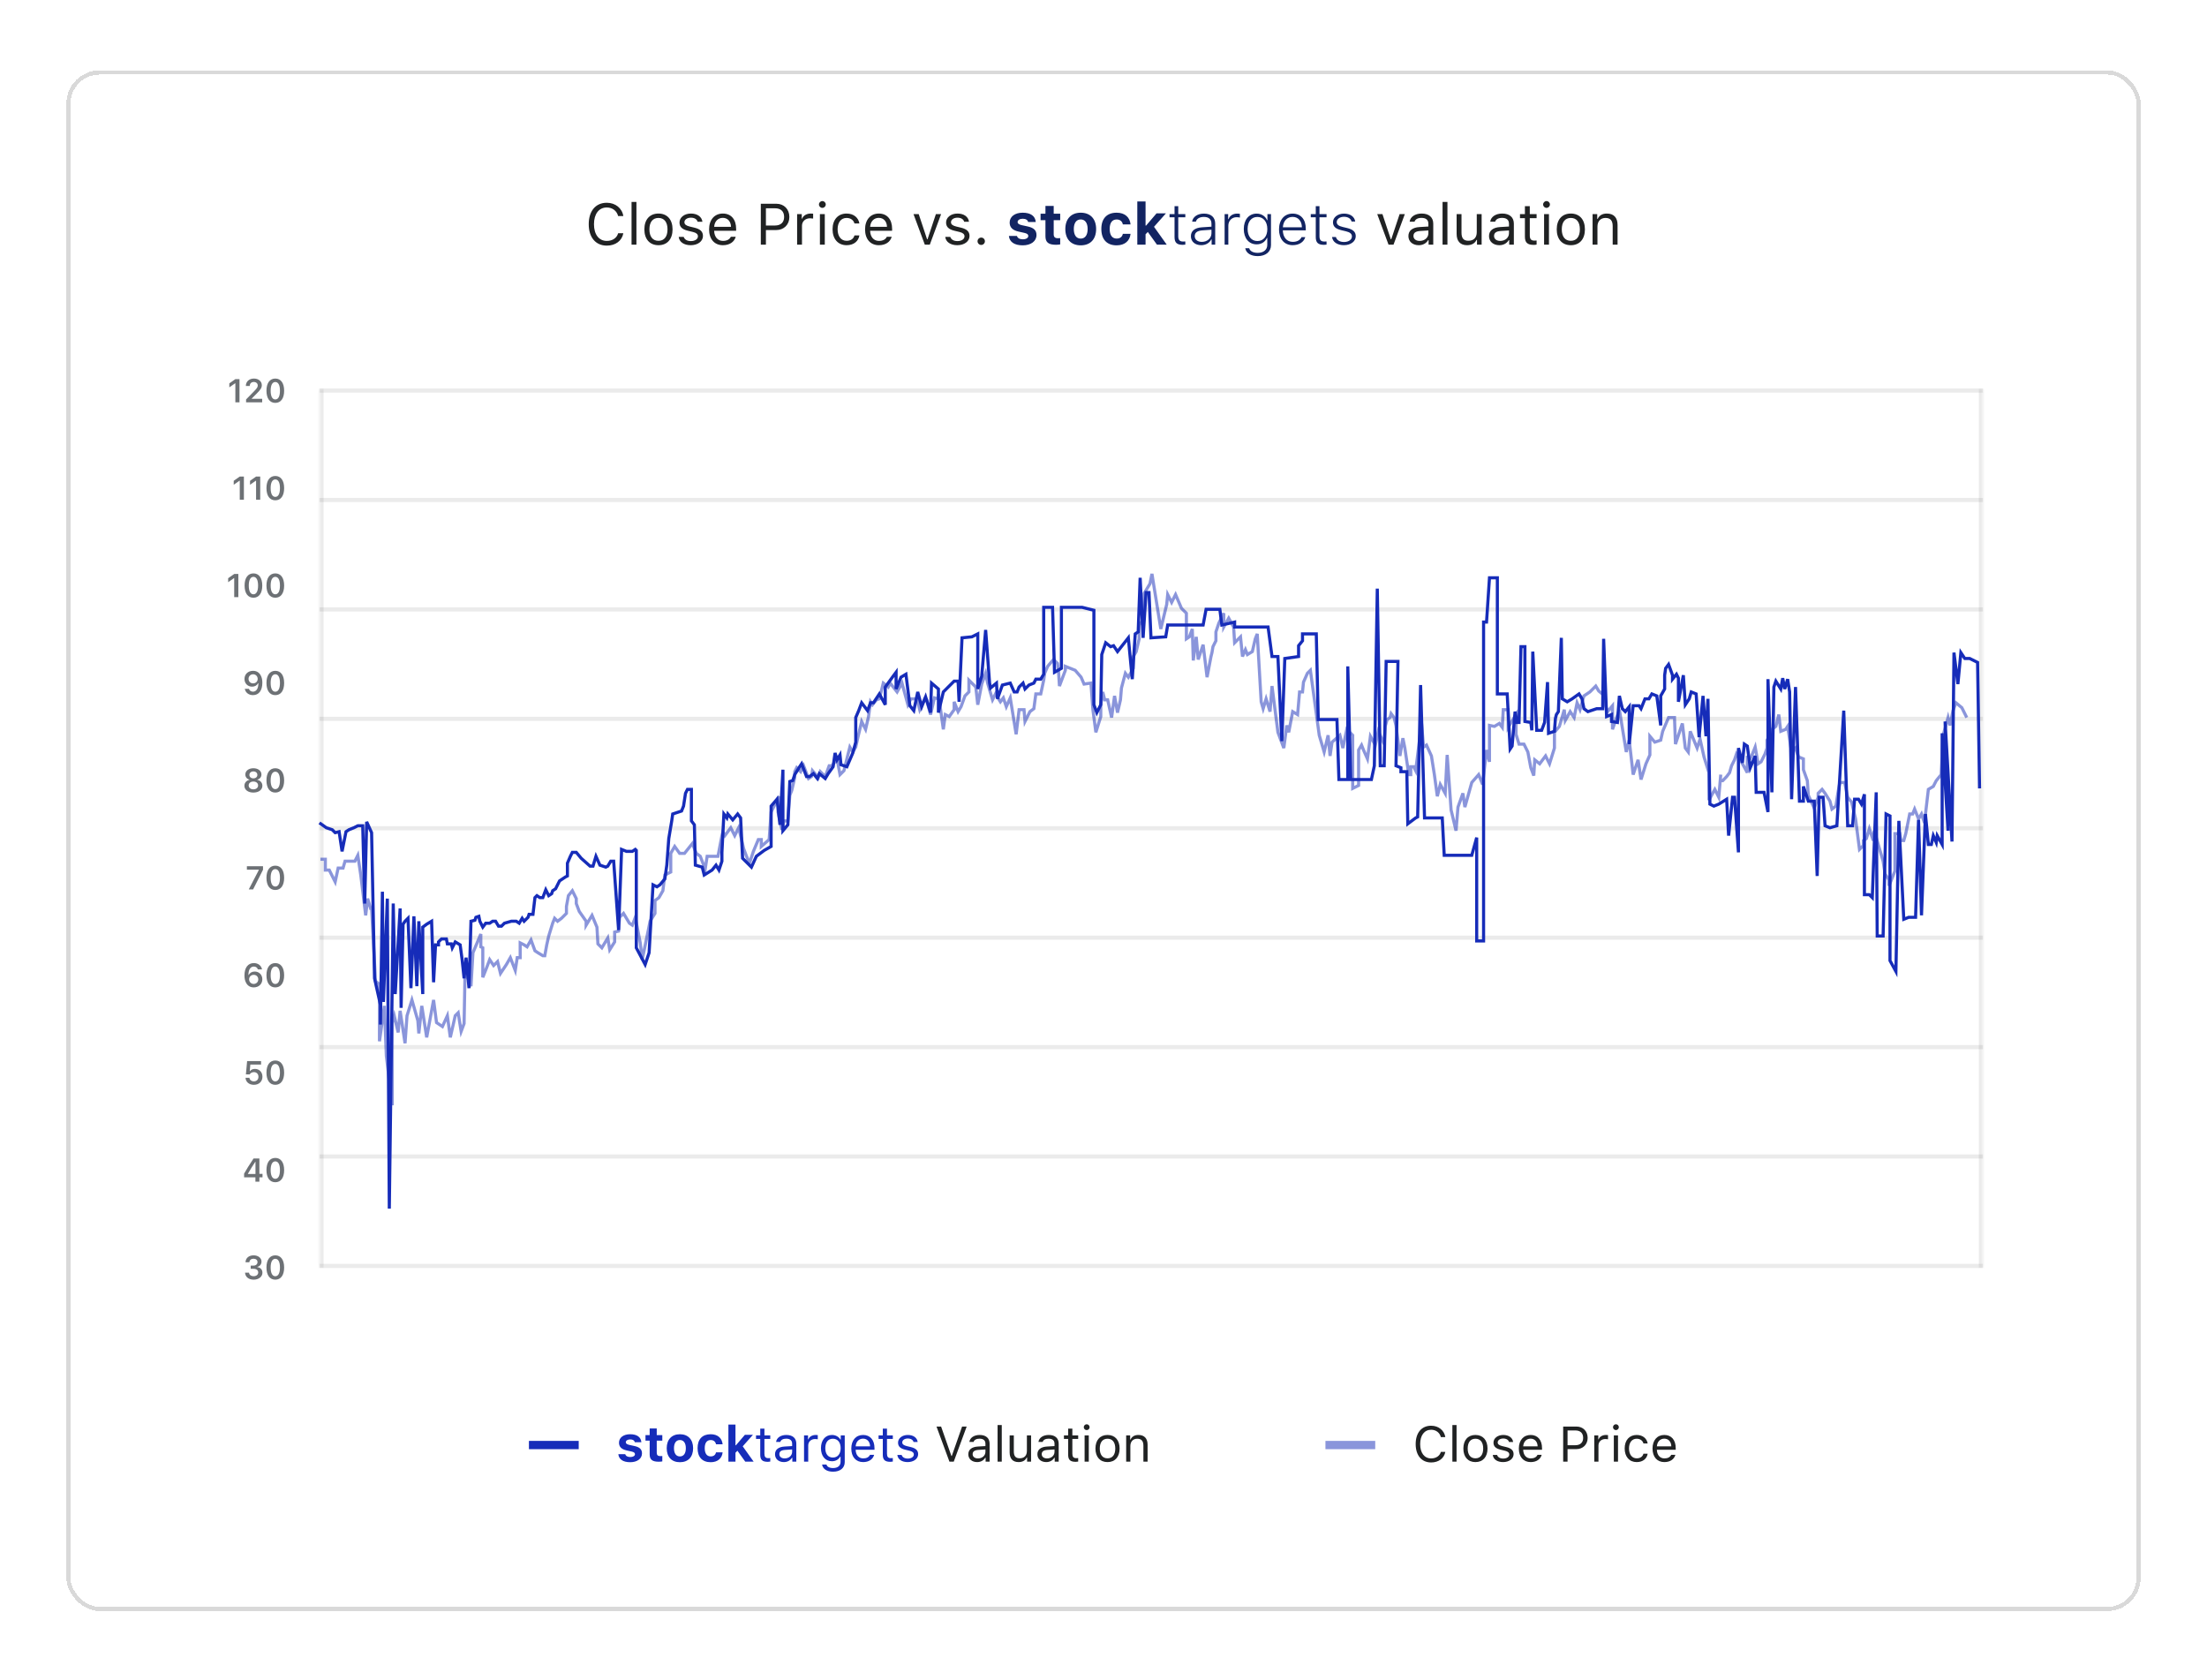 <svg width="532" height="405" viewBox="0 0 532 405" fill="none" xmlns="http://www.w3.org/2000/svg">
<g filter="url(#filter0_d_646_334579)">
<rect x="8" y="8.974" width="500" height="371.347" rx="8" fill="white" shape-rendering="crispEdges"/>
<rect x="8.5" y="9.474" width="499" height="370.347" rx="7.5" stroke="black" stroke-opacity="0.15" shape-rendering="crispEdges"/>
<path d="M138.269 51.206C135.589 51.206 133.914 49.224 133.914 46.045C133.914 42.86 135.582 40.877 138.262 40.877C140.34 40.877 141.96 42.183 142.254 44.084H141.003C140.675 42.812 139.622 42.012 138.262 42.012C136.368 42.012 135.179 43.571 135.179 46.045C135.179 48.52 136.368 50.072 138.269 50.072C139.643 50.072 140.688 49.368 141.003 48.226H142.254C141.926 50.038 140.367 51.206 138.269 51.206ZM144.236 50.974V40.679H145.412V50.974H144.236ZM150.724 50.044C152.118 50.044 152.904 49.033 152.904 47.29C152.904 45.54 152.118 44.535 150.724 44.535C149.329 44.535 148.543 45.54 148.543 47.29C148.543 49.033 149.329 50.044 150.724 50.044ZM150.724 51.104C148.625 51.104 147.326 49.655 147.326 47.29C147.326 44.917 148.625 43.475 150.724 43.475C152.822 43.475 154.121 44.917 154.121 47.29C154.121 49.655 152.822 51.104 150.724 51.104ZM155.796 45.622C155.796 44.398 156.979 43.475 158.544 43.475C160.089 43.475 161.162 44.241 161.319 45.451H160.157C160 44.863 159.426 44.473 158.537 44.473C157.662 44.473 156.979 44.917 156.979 45.574C156.979 46.08 157.389 46.394 158.257 46.606L159.392 46.879C160.779 47.214 161.449 47.816 161.449 48.876C161.449 50.195 160.171 51.104 158.496 51.104C156.855 51.104 155.728 50.318 155.598 49.094H156.808C157.006 49.716 157.594 50.113 158.537 50.113C159.528 50.113 160.239 49.641 160.239 48.964C160.239 48.459 159.856 48.117 159.07 47.925L157.806 47.618C156.425 47.283 155.796 46.688 155.796 45.622ZM166.234 44.514C165.059 44.514 164.238 45.376 164.149 46.681H168.21C168.183 45.376 167.403 44.514 166.234 44.514ZM168.176 49.067H169.352C168.996 50.331 167.861 51.104 166.248 51.104C164.204 51.104 162.926 49.627 162.926 47.296C162.926 44.979 164.225 43.475 166.248 43.475C168.237 43.475 169.447 44.89 169.447 47.18V47.631H164.149V47.686C164.211 49.142 165.024 50.065 166.275 50.065C167.226 50.065 167.868 49.716 168.176 49.067ZM175.395 41.11H179.12C180.986 41.11 182.278 42.422 182.278 44.302C182.278 46.148 180.959 47.454 179.106 47.454H176.625V50.974H175.395V41.11ZM176.625 42.204V46.36H178.799C180.2 46.36 181.014 45.608 181.014 44.302C181.014 42.949 180.228 42.204 178.799 42.204H176.625ZM184.145 50.974V43.605H185.266V44.699H185.375C185.594 43.981 186.441 43.475 187.419 43.475C187.61 43.475 187.856 43.489 188.007 43.509V44.685C187.911 44.658 187.487 44.617 187.255 44.617C186.134 44.617 185.32 45.369 185.32 46.408V50.974H184.145ZM189.641 50.974V43.605H190.816V50.974H189.641ZM190.229 42.108C189.777 42.108 189.408 41.739 189.408 41.288C189.408 40.836 189.777 40.467 190.229 40.467C190.68 40.467 191.049 40.836 191.049 41.288C191.049 41.739 190.68 42.108 190.229 42.108ZM199.156 45.861H197.967C197.775 45.129 197.126 44.535 196.066 44.535C194.74 44.535 193.906 45.594 193.906 47.262C193.906 48.964 194.754 50.044 196.066 50.044C197.058 50.044 197.748 49.586 197.967 48.752H199.156C198.944 50.106 197.844 51.104 196.073 51.104C194.009 51.104 192.689 49.607 192.689 47.262C192.689 44.965 194.002 43.475 196.066 43.475C197.857 43.475 198.951 44.548 199.156 45.861ZM203.832 44.514C202.656 44.514 201.836 45.376 201.747 46.681H205.808C205.78 45.376 205.001 44.514 203.832 44.514ZM205.773 49.067H206.949C206.594 50.331 205.459 51.104 203.846 51.104C201.802 51.104 200.523 49.627 200.523 47.296C200.523 44.979 201.822 43.475 203.846 43.475C205.835 43.475 207.045 44.89 207.045 47.18V47.631H201.747V47.686C201.809 49.142 202.622 50.065 203.873 50.065C204.823 50.065 205.466 49.716 205.773 49.067ZM212.199 43.605H213.457L215.474 49.675H215.583L217.6 43.605H218.857L216.13 50.974H214.927L212.199 43.605ZM220.054 45.622C220.054 44.398 221.236 43.475 222.802 43.475C224.347 43.475 225.42 44.241 225.577 45.451H224.415C224.258 44.863 223.684 44.473 222.795 44.473C221.92 44.473 221.236 44.917 221.236 45.574C221.236 46.08 221.646 46.394 222.515 46.606L223.649 46.879C225.037 47.214 225.707 47.816 225.707 48.876C225.707 50.195 224.429 51.104 222.754 51.104C221.113 51.104 219.985 50.318 219.855 49.094H221.065C221.264 49.716 221.852 50.113 222.795 50.113C223.786 50.113 224.497 49.641 224.497 48.964C224.497 48.459 224.114 48.117 223.328 47.925L222.063 47.618C220.683 47.283 220.054 46.688 220.054 45.622ZM228.523 51.042C228.038 51.042 227.635 50.639 227.635 50.154C227.635 49.662 228.038 49.265 228.523 49.265C229.016 49.265 229.412 49.662 229.412 50.154C229.412 50.639 229.016 51.042 228.523 51.042ZM323.98 43.605H325.238L327.255 49.675H327.364L329.381 43.605H330.639L327.911 50.974H326.708L323.98 43.605ZM334.207 50.072C335.417 50.072 336.312 49.279 336.312 48.226V47.549L334.33 47.679C333.209 47.754 332.717 48.144 332.717 48.882C332.717 49.634 333.353 50.072 334.207 50.072ZM333.988 51.104C332.56 51.104 331.5 50.256 331.5 48.91C331.5 47.59 332.471 46.831 334.187 46.729L336.312 46.599V45.929C336.312 45.02 335.745 44.521 334.645 44.521C333.763 44.521 333.147 44.856 332.983 45.437H331.794C331.951 44.254 333.113 43.475 334.686 43.475C336.483 43.475 337.488 44.398 337.488 45.929V50.974H336.367V49.887H336.258C335.779 50.673 334.973 51.104 333.988 51.104ZM339.73 50.974V40.679H340.906V50.974H339.73ZM349.15 43.605V50.974H348.029V49.819H347.92C347.551 50.639 346.765 51.104 345.637 51.104C343.982 51.104 343.121 50.12 343.121 48.377V43.605H344.297V48.089C344.297 49.416 344.789 50.031 345.965 50.031C347.264 50.031 347.975 49.258 347.975 47.966V43.605H349.15ZM353.635 50.072C354.845 50.072 355.74 49.279 355.74 48.226V47.549L353.758 47.679C352.637 47.754 352.145 48.144 352.145 48.882C352.145 49.634 352.78 50.072 353.635 50.072ZM353.416 51.104C351.987 51.104 350.928 50.256 350.928 48.91C350.928 47.59 351.898 46.831 353.614 46.729L355.74 46.599V45.929C355.74 45.02 355.173 44.521 354.072 44.521C353.19 44.521 352.575 44.856 352.411 45.437H351.222C351.379 44.254 352.541 43.475 354.113 43.475C355.911 43.475 356.916 44.398 356.916 45.929V50.974H355.795V49.887H355.686C355.207 50.673 354.4 51.104 353.416 51.104ZM359.582 41.698H360.758V43.605H362.398V44.589H360.758V48.759C360.758 49.627 361.086 49.997 361.852 49.997C362.063 49.997 362.18 49.99 362.398 49.969V50.96C362.166 51.002 361.94 51.029 361.708 51.029C360.19 51.029 359.582 50.468 359.582 49.06V44.589H358.393V43.605H359.582V41.698ZM364.203 50.974V43.605H365.379V50.974H364.203ZM364.791 42.108C364.34 42.108 363.971 41.739 363.971 41.288C363.971 40.836 364.34 40.467 364.791 40.467C365.242 40.467 365.611 40.836 365.611 41.288C365.611 41.739 365.242 42.108 364.791 42.108ZM370.649 50.044C372.044 50.044 372.83 49.033 372.83 47.29C372.83 45.54 372.044 44.535 370.649 44.535C369.255 44.535 368.469 45.54 368.469 47.29C368.469 49.033 369.255 50.044 370.649 50.044ZM370.649 51.104C368.551 51.104 367.252 49.655 367.252 47.29C367.252 44.917 368.551 43.475 370.649 43.475C372.748 43.475 374.047 44.917 374.047 47.29C374.047 49.655 372.748 51.104 370.649 51.104ZM375.893 50.974V43.605H377.014V44.767H377.123C377.492 43.954 378.21 43.475 379.338 43.475C380.992 43.475 381.915 44.453 381.915 46.203V50.974H380.739V46.49C380.739 45.164 380.179 44.535 379.003 44.535C377.827 44.535 377.068 45.321 377.068 46.613V50.974H375.893Z" fill="#202223"/>
<path d="M235.38 45.649C235.38 44.22 236.638 43.27 238.518 43.27C240.432 43.27 241.56 44.07 241.669 45.512H239.83C239.728 45.027 239.27 44.726 238.531 44.726C237.82 44.726 237.294 45.047 237.294 45.526C237.294 45.895 237.615 46.121 238.312 46.278L239.728 46.585C241.19 46.907 241.847 47.522 241.847 48.65C241.847 50.154 240.5 51.138 238.524 51.138C236.535 51.138 235.332 50.325 235.195 48.876H237.137C237.287 49.388 237.772 49.682 238.565 49.682C239.338 49.682 239.871 49.361 239.871 48.876C239.871 48.506 239.584 48.281 238.921 48.137L237.554 47.83C236.091 47.508 235.38 46.811 235.38 45.649ZM244.007 41.643H245.996V43.509H247.562V45.075H245.996V48.465C245.996 49.122 246.297 49.422 246.974 49.422C247.233 49.422 247.37 49.416 247.562 49.395V50.913C247.315 50.96 246.946 51.002 246.563 51.002C244.731 51.002 244.007 50.407 244.007 48.937V45.075H242.831V43.509H244.007V41.643ZM252.511 49.511C253.57 49.511 254.179 48.664 254.179 47.201C254.179 45.752 253.563 44.897 252.511 44.897C251.451 44.897 250.843 45.752 250.843 47.201C250.843 48.67 251.444 49.511 252.511 49.511ZM252.511 51.138C250.193 51.138 248.799 49.669 248.799 47.201C248.799 44.76 250.214 43.27 252.511 43.27C254.808 43.27 256.223 44.753 256.223 47.201C256.223 49.669 254.828 51.138 252.511 51.138ZM264.521 46.093H262.662C262.525 45.376 262.013 44.904 261.165 44.904C260.092 44.904 259.49 45.704 259.49 47.187C259.49 48.691 260.099 49.504 261.165 49.504C261.979 49.504 262.512 49.108 262.662 48.363H264.521C264.357 50.051 263.127 51.138 261.165 51.138C258.813 51.138 257.48 49.716 257.48 47.187C257.48 44.685 258.807 43.27 261.165 43.27C263.161 43.27 264.357 44.377 264.521 46.093ZM268.261 46.38L270.783 43.434H273.046L270.175 46.667L273.244 50.974H270.886L268.685 47.912L268.138 48.472V50.974H266.148V40.556H268.138V46.38H268.261ZM275.124 41.698H276.02V43.612H277.722V44.371H276.02V48.937C276.02 49.839 276.361 50.222 277.188 50.222C277.332 50.222 277.571 50.215 277.722 50.202V50.967C277.564 50.995 277.25 51.015 277.093 51.015C275.685 51.015 275.124 50.482 275.124 49.142V44.371H273.921V43.612H275.124V41.698ZM281.7 50.304C283.02 50.304 284.024 49.402 284.024 48.233V47.372L281.844 47.529C280.593 47.618 279.991 48.083 279.991 48.923C279.991 49.771 280.709 50.304 281.7 50.304ZM281.55 51.097C280.107 51.097 279.068 50.256 279.068 48.937C279.068 47.652 280.019 46.907 281.721 46.791L284.024 46.64V45.929C284.024 44.877 283.389 44.289 282.192 44.289C281.181 44.289 280.449 44.719 280.271 45.43H279.362C279.533 44.261 280.675 43.489 282.22 43.489C283.949 43.489 284.927 44.391 284.927 45.922V50.974H284.065V49.709H283.983C283.532 50.584 282.63 51.097 281.55 51.097ZM287.196 50.974V43.612H288.051V44.822H288.14C288.386 44.022 289.213 43.489 290.19 43.489C290.437 43.489 290.683 43.502 290.881 43.55V44.446C290.717 44.398 290.348 44.357 290.081 44.357C288.939 44.357 288.092 45.218 288.092 46.38V50.974H287.196ZM297.491 47.214C297.491 45.464 296.555 44.295 295.099 44.295C293.629 44.295 292.74 45.451 292.74 47.201C292.74 48.944 293.629 50.099 295.099 50.099C296.575 50.099 297.491 48.958 297.491 47.214ZM295.174 53.736C293.485 53.736 292.364 52.984 292.173 51.835H293.123C293.287 52.512 294.053 52.95 295.174 52.95C296.596 52.95 297.478 52.205 297.478 51.015V49.361H297.389C296.951 50.331 296.049 50.899 294.921 50.899C293.027 50.899 291.817 49.409 291.817 47.201C291.817 44.993 293.034 43.489 294.921 43.489C296.049 43.489 297.026 44.111 297.43 45.068H297.512V43.612H298.373V51.084C298.373 52.683 297.108 53.736 295.174 53.736ZM303.589 44.282C302.249 44.282 301.319 45.273 301.237 46.791H305.824C305.804 45.273 304.922 44.282 303.589 44.282ZM305.735 49.156H306.645C306.282 50.352 305.147 51.097 303.603 51.097C301.579 51.097 300.308 49.621 300.308 47.296C300.308 44.986 301.593 43.489 303.596 43.489C305.558 43.489 306.761 44.883 306.761 47.132V47.529H301.23V47.57C301.278 49.231 302.201 50.297 303.623 50.297C304.669 50.297 305.421 49.88 305.735 49.156ZM309.167 41.698H310.062V43.612H311.765V44.371H310.062V48.937C310.062 49.839 310.404 50.222 311.231 50.222C311.375 50.222 311.614 50.215 311.765 50.202V50.967C311.607 50.995 311.293 51.015 311.136 51.015C309.728 51.015 309.167 50.482 309.167 49.142V44.371H307.964V43.612H309.167V41.698ZM313.316 45.56C313.316 44.377 314.492 43.489 315.976 43.489C317.459 43.489 318.512 44.227 318.676 45.396H317.794C317.63 44.706 316.946 44.254 315.969 44.254C315.005 44.254 314.219 44.788 314.219 45.526C314.219 46.134 314.697 46.483 315.682 46.715L316.693 46.955C318.115 47.296 318.806 47.871 318.806 48.937C318.806 50.209 317.568 51.097 315.962 51.097C314.355 51.097 313.241 50.338 313.091 49.128H314.021C314.219 49.867 314.923 50.331 315.989 50.331C317.069 50.331 317.883 49.778 317.883 49.005C317.883 48.363 317.425 47.987 316.44 47.754L315.326 47.488C313.959 47.16 313.316 46.599 313.316 45.56Z" fill="#122462"/>
<path d="M48.733 88.974V84.395H48.667L47.278 85.37V84.41L48.737 83.388H49.732V88.974H48.733ZM51.265 85.022C51.265 83.977 52.066 83.249 53.212 83.249C54.315 83.249 55.112 83.923 55.112 84.856C55.112 85.456 54.807 85.951 53.858 86.888L52.689 88.061V88.126H55.198V88.974H51.319V88.281L53.181 86.377C53.943 85.603 54.133 85.312 54.133 84.918C54.133 84.426 53.73 84.07 53.181 84.07C52.596 84.07 52.202 84.453 52.202 85.022V85.037H51.265V85.022ZM58.364 89.114C57.025 89.114 56.231 88.03 56.231 86.175C56.231 84.329 57.036 83.249 58.364 83.249C59.688 83.249 60.493 84.329 60.493 86.183C60.493 88.03 59.699 89.114 58.364 89.114ZM58.364 88.285C59.072 88.285 59.483 87.55 59.483 86.175C59.483 84.809 59.065 84.081 58.364 84.081C57.663 84.081 57.241 84.813 57.241 86.175C57.241 87.55 57.656 88.285 58.364 88.285Z" fill="#6D7175"/>
<path d="M49.794 112.457V107.878H49.728L48.338 108.853V107.893L49.798 106.871H50.792V112.457H49.794ZM53.727 112.457V107.878H53.661L52.271 108.853V107.893L53.73 106.871H54.725V112.457H53.727ZM58.364 112.596C57.025 112.596 56.231 111.513 56.231 109.658C56.231 107.812 57.036 106.732 58.364 106.732C59.688 106.732 60.493 107.812 60.493 109.666C60.493 111.513 59.699 112.596 58.364 112.596ZM58.364 111.768C59.072 111.768 59.483 111.033 59.483 109.658C59.483 108.292 59.065 107.564 58.364 107.564C57.663 107.564 57.241 108.296 57.241 109.658C57.241 111.033 57.656 111.768 58.364 111.768Z" fill="#6D7175"/>
<path d="M48.455 135.94V131.361H48.389L46.999 132.336V131.376L48.458 130.354H49.453V135.94H48.455ZM53.092 136.079C51.752 136.079 50.959 134.995 50.959 133.141C50.959 131.295 51.764 130.215 53.092 130.215C54.416 130.215 55.221 131.295 55.221 133.149C55.221 134.995 54.427 136.079 53.092 136.079ZM53.092 135.251C53.8 135.251 54.211 134.515 54.211 133.141C54.211 131.775 53.792 131.047 53.092 131.047C52.391 131.047 51.969 131.779 51.969 133.141C51.969 134.515 52.383 135.251 53.092 135.251ZM58.364 136.079C57.025 136.079 56.231 134.995 56.231 133.141C56.231 131.295 57.036 130.215 58.364 130.215C59.688 130.215 60.493 131.295 60.493 133.149C60.493 134.995 59.699 136.079 58.364 136.079ZM58.364 135.251C59.072 135.251 59.483 134.515 59.483 133.141C59.483 131.775 59.065 131.047 58.364 131.047C57.663 131.047 57.241 131.779 57.241 133.141C57.241 134.515 57.656 135.251 58.364 135.251Z" fill="#6D7175"/>
<path d="M52.976 159.558C51.954 159.558 51.176 158.954 51.009 158.037H52.004C52.132 158.459 52.503 158.722 52.983 158.722C53.8 158.722 54.284 157.96 54.284 156.682C54.284 156.682 54.257 156.682 54.249 156.682C54.245 156.682 54.23 156.682 54.23 156.682H54.218C53.955 157.213 53.425 157.518 52.77 157.518C51.706 157.518 50.932 156.736 50.932 155.66C50.932 154.515 51.791 153.698 53.007 153.698C53.823 153.698 54.47 154.085 54.845 154.801C55.105 155.262 55.24 155.858 55.24 156.566C55.24 158.447 54.396 159.558 52.976 159.558ZM53.011 156.725C53.649 156.725 54.118 156.268 54.118 155.645C54.118 155.014 53.638 154.53 53.014 154.53C52.391 154.53 51.911 155.006 51.911 155.629C51.911 156.268 52.368 156.725 53.011 156.725ZM58.364 159.562C57.025 159.562 56.231 158.478 56.231 156.624C56.231 154.778 57.036 153.698 58.364 153.698C59.688 153.698 60.493 154.778 60.493 156.632C60.493 158.478 59.699 159.562 58.364 159.562ZM58.364 158.734C59.072 158.734 59.483 157.998 59.483 156.624C59.483 155.258 59.065 154.53 58.364 154.53C57.663 154.53 57.241 155.262 57.241 156.624C57.241 157.998 57.656 158.734 58.364 158.734Z" fill="#6D7175"/>
<path d="M53.076 183.045C51.795 183.045 50.913 182.379 50.913 181.412C50.913 180.703 51.389 180.142 52.12 179.987V179.921C51.524 179.774 51.137 179.29 51.137 178.694C51.137 177.812 51.946 177.181 53.08 177.181C54.214 177.181 55.02 177.812 55.02 178.694C55.02 179.294 54.64 179.77 54.04 179.921V179.987C54.768 180.123 55.248 180.688 55.248 181.408C55.248 182.379 54.365 183.045 53.076 183.045ZM53.08 182.267C53.754 182.267 54.214 181.884 54.214 181.326C54.214 180.769 53.75 180.386 53.08 180.386C52.407 180.386 51.942 180.769 51.942 181.326C51.942 181.884 52.407 182.267 53.08 182.267ZM53.08 179.619C53.645 179.619 54.036 179.283 54.036 178.791C54.036 178.292 53.649 177.947 53.08 177.947C52.507 177.947 52.12 178.292 52.12 178.791C52.12 179.283 52.511 179.619 53.08 179.619ZM58.364 183.045C57.025 183.045 56.231 181.961 56.231 180.107C56.231 178.261 57.036 177.181 58.364 177.181C59.688 177.181 60.493 178.261 60.493 180.115C60.493 181.961 59.699 183.045 58.364 183.045ZM58.364 182.217C59.072 182.217 59.483 181.481 59.483 180.107C59.483 178.741 59.065 178.013 58.364 178.013C57.663 178.013 57.241 178.745 57.241 180.107C57.241 181.481 57.656 182.217 58.364 182.217Z" fill="#6D7175"/>
<path d="M51.965 206.389L54.392 201.705V201.643H51.513V200.803H55.399V201.655L53.011 206.389H51.965ZM58.364 206.528C57.025 206.528 56.231 205.444 56.231 203.59C56.231 201.744 57.036 200.664 58.364 200.664C59.688 200.664 60.493 201.744 60.493 203.598C60.493 205.444 59.699 206.528 58.364 206.528ZM58.364 205.7C59.072 205.7 59.483 204.964 59.483 203.59C59.483 202.224 59.065 201.496 58.364 201.496C57.663 201.496 57.241 202.227 57.241 203.59C57.241 204.964 57.656 205.7 58.364 205.7Z" fill="#6D7175"/>
<path d="M53.161 230.008C52.341 230.008 51.694 229.62 51.323 228.904C51.063 228.448 50.928 227.851 50.928 227.139C50.928 225.262 51.768 224.147 53.193 224.147C54.211 224.147 54.992 224.751 55.159 225.668H54.16C54.036 225.246 53.665 224.983 53.185 224.983C52.368 224.983 51.884 225.746 51.884 227.023H51.95C52.213 226.493 52.74 226.187 53.398 226.187C54.458 226.187 55.236 226.973 55.236 228.045C55.236 229.195 54.377 230.008 53.161 230.008ZM53.15 229.175C53.777 229.175 54.257 228.699 54.257 228.076C54.257 227.437 53.796 226.981 53.158 226.981C52.519 226.981 52.051 227.437 52.051 228.061C52.051 228.695 52.527 229.175 53.15 229.175ZM58.364 230.011C57.025 230.011 56.231 228.928 56.231 227.073C56.231 225.227 57.036 224.147 58.364 224.147C59.688 224.147 60.493 225.227 60.493 227.081C60.493 228.928 59.699 230.011 58.364 230.011ZM58.364 229.183C59.072 229.183 59.483 228.448 59.483 227.073C59.483 225.707 59.065 224.979 58.364 224.979C57.663 224.979 57.241 225.711 57.241 227.073C57.241 228.448 57.656 229.183 58.364 229.183Z" fill="#6D7175"/>
<path d="M53.193 253.494C52.035 253.494 51.234 252.79 51.187 251.807H52.124C52.186 252.321 52.623 252.662 53.2 252.662C53.854 252.662 54.3 252.221 54.3 251.555C54.3 250.885 53.85 250.432 53.208 250.432C52.747 250.432 52.387 250.638 52.182 250.982H51.276L51.567 247.769H54.931V248.613H52.341L52.205 250.181H52.271C52.519 249.848 52.914 249.658 53.452 249.658C54.512 249.658 55.263 250.436 55.263 251.532C55.263 252.697 54.431 253.494 53.193 253.494ZM58.364 253.494C57.025 253.494 56.231 252.41 56.231 250.556C56.231 248.71 57.036 247.63 58.364 247.63C59.688 247.63 60.493 248.71 60.493 250.564C60.493 252.41 59.699 253.494 58.364 253.494ZM58.364 252.666C59.072 252.666 59.483 251.931 59.483 250.556C59.483 249.19 59.065 248.462 58.364 248.462C57.663 248.462 57.241 249.194 57.241 250.556C57.241 251.931 57.656 252.666 58.364 252.666Z" fill="#6D7175"/>
<path d="M53.568 276.838V275.797H50.839V274.906C51.342 273.981 52.128 272.739 53.115 271.252H54.524V274.953H55.279V275.797H54.524V276.838H53.568ZM51.764 274.918V274.976H53.583V272.065H53.529C52.995 272.855 52.414 273.772 51.764 274.918ZM58.364 276.977C57.025 276.977 56.231 275.893 56.231 274.039C56.231 272.193 57.036 271.113 58.364 271.113C59.688 271.113 60.493 272.193 60.493 274.047C60.493 275.893 59.699 276.977 58.364 276.977ZM58.364 276.149C59.072 276.149 59.483 275.413 59.483 274.039C59.483 272.673 59.065 271.945 58.364 271.945C57.663 271.945 57.241 272.677 57.241 274.039C57.241 275.413 57.656 276.149 58.364 276.149Z" fill="#6D7175"/>
<path d="M52.43 297.843V297.069H53.111C53.68 297.069 54.071 296.725 54.071 296.225C54.071 295.73 53.696 295.409 53.111 295.409C52.534 295.409 52.151 295.734 52.112 296.26H51.18C51.23 295.234 51.981 294.596 53.142 294.596C54.226 294.596 55.035 295.231 55.035 296.086C55.035 296.74 54.644 297.24 54.025 297.371V297.437C54.787 297.526 55.26 298.045 55.26 298.788C55.26 299.748 54.361 300.46 53.146 300.46C51.942 300.46 51.121 299.794 51.071 298.772H52.027C52.07 299.291 52.511 299.62 53.154 299.62C53.792 299.62 54.242 299.252 54.242 298.726C54.242 298.18 53.819 297.843 53.13 297.843H52.43ZM58.364 300.46C57.025 300.46 56.231 299.376 56.231 297.522C56.231 295.676 57.036 294.596 58.364 294.596C59.688 294.596 60.493 295.676 60.493 297.53C60.493 299.376 59.699 300.46 58.364 300.46ZM58.364 299.632C59.072 299.632 59.483 298.896 59.483 297.522C59.483 296.156 59.065 295.428 58.364 295.428C57.663 295.428 57.241 296.16 57.241 297.522C57.241 298.896 57.656 299.632 58.364 299.632Z" fill="#6D7175"/>
<mask id="path-14-inside-1_646_334579" fill="white">
<path d="M69 85.647H470V297.647H69V85.647Z"/>
</mask>
<path d="M469 85.647V297.647H471V85.647H469ZM70 297.647V85.647H68V297.647H70Z" fill="black" fill-opacity="0.08" mask="url(#path-14-inside-1_646_334579)"/>
<rect x="69" y="85.647" width="401" height="1" fill="black" fill-opacity="0.08"/>
<rect x="69" y="112.022" width="401" height="1" fill="black" fill-opacity="0.08"/>
<rect x="69" y="138.397" width="401" height="1" fill="black" fill-opacity="0.08"/>
<rect x="69" y="164.772" width="401" height="1" fill="black" fill-opacity="0.08"/>
<rect x="69" y="191.147" width="401" height="1" fill="black" fill-opacity="0.08"/>
<rect x="69" y="217.522" width="401" height="1" fill="black" fill-opacity="0.08"/>
<rect x="69" y="243.897" width="401" height="1" fill="black" fill-opacity="0.08"/>
<rect x="69" y="270.272" width="401" height="1" fill="black" fill-opacity="0.08"/>
<rect x="69" y="296.647" width="401" height="1" fill="black" fill-opacity="0.08"/>
<path d="M69 190.341L70.66 191.527L72.084 192.001L72.795 192.713L73.744 192.475L74.456 197.22L75.405 192.475L76.116 192.001L77.302 191.527L78.251 191.052H78.963H79.437L79.912 209.792L80.386 190.103L81.572 192.713L82.284 227.82L83.707 234.224V238.968L84.181 206.945L84.419 233.513L85.367 208.606L85.842 283.327L86.791 209.792L87.265 231.615L88.451 210.978L88.688 234.936L89.163 214.773L89.637 214.061L90.349 213.35L91.061 230.192L91.772 212.875L92.484 229.717L92.958 214.061L93.907 231.615V215.485L94.856 214.773L96.042 214.061L96.516 228.768L96.991 219.754H97.702V219.043L98.414 218.331H99.6L99.837 219.517H100.786L101.023 220.466L101.735 219.043L102.921 219.754L103.395 223.313L103.87 227.82L104.344 222.838L105.056 230.192L105.53 214.061L106.479 213.824L106.716 213.113L107.428 212.875L107.665 214.061L108.377 215.485L109.088 214.536H110.037L110.749 214.061H111.46L112.172 215.247H112.884L113.595 214.536L115.256 214.061H116.442L117.153 214.536L117.865 213.35L118.34 214.061L119.288 213.113L119.526 212.401H120.474L120.949 208.368L121.423 207.894L122.135 208.368H122.847L123.558 206.471L124.27 207.894L124.981 207.42L125.219 206.708L125.93 206.234L126.879 204.336L127.591 203.861L128.302 203.387L128.777 203.15V200.066L129.488 198.406L129.963 197.457H130.912L132.098 198.88L134.233 200.778H134.944L135.656 198.406L136.605 200.54L138.028 201.015L138.502 200.778L139.214 199.592H139.926L141.112 216.196L141.823 197.22V196.745L143.009 197.22H144.433L145.144 196.745L145.381 196.982V220.466L147.516 224.499L148.465 221.652L149.414 205.285L150.363 205.759L151.074 205.285L152.26 203.861L152.735 200.54L153.209 194.136L153.921 189.866L154.158 188.206L156.293 187.494L156.767 186.308L157.242 183.224L157.716 182.275H158.665V189.866L159.377 190.815L159.614 200.54L161.274 201.015L161.749 202.913L163.647 201.727L164.595 200.54L165.307 201.727L166.019 199.592V197.457L166.493 188.206L167.205 189.154L167.442 188.206L168.628 189.629L169.814 188.206L170.526 189.154L171 198.88L173.135 201.015L174.321 198.406L176.219 196.982L177.879 196.034V186.308L179.302 184.647L180.014 190.815L180.726 177.531V192.238L181.912 190.815L182.386 180.378L183.098 180.141L183.572 178.717L184.758 176.82L185.233 176.108L186.419 179.192H187.13L188.079 178.48L189.028 179.666L189.502 178.48L190.926 179.666L191.637 178.48L192.823 176.82L193.298 173.499L193.772 175.159L194.484 173.973L194.721 176.345L196.144 176.82L197.567 173.499L198.279 170.889V164.959L198.991 163.299L199.702 161.401L201.126 163.299L201.837 161.401H202.549L203.972 159.266L205.395 161.875V157.606L207.293 154.996L208.005 154.047V158.08L209.191 155.234L210.377 154.522L211.326 162.113L212.274 163.299L213.223 158.792L214.172 162.35L215.121 159.978L216.307 163.773L216.544 156.657L218.205 158.08V163.773L219.391 158.792L222 156.182H222.949L223.186 161.164L223.898 145.745L226.27 145.508L227.693 144.796V158.08L228.642 154.996L229.591 143.847L230.54 156.657L230.777 157.843L232.2 156.657L232.437 160.452L233.623 157.131L235.521 156.657L236.47 158.792H237.181L237.656 157.606L238.605 156.657L239.079 158.08L240.028 157.131L241.214 156.657L241.688 155.708H242.874L243.586 154.522V138.392H245.721L246.195 154.047L247.856 153.099V138.392H252.837L255.684 139.103V161.875L256.395 163.773L257.344 161.875L257.581 149.778L258.53 146.931L259.716 147.88L260.428 147.643L261.377 149.066L263.986 145.745L264.935 155.708L265.647 144.796L266.358 144.322L266.833 131.275L267.544 145.745L268.256 134.834H268.967L269.442 145.745L273 145.508L273.474 142.661H282.014L282.726 138.866H286.047L286.521 142.661L289.605 141.95V143.136H297.67L298.619 150.252H300.042L300.991 170.652L301.702 150.727L305.023 150.252V147.643L305.972 146.457V144.796H309.293L309.767 165.434H314.274L314.749 179.903H316.884V152.624L317.595 179.903H322.577L323.288 176.582L324 133.885L324.712 176.582H325.66L326.135 151.438H328.981L328.507 176.582L329.693 177.057V178.006H331.116L331.353 190.578L332.302 189.866L333.251 189.154L333.726 188.917L334.437 157.131L335.386 189.154H339.656L340.13 198.168H346.772L347.958 193.899V218.806H349.619V141.95H350.33L351.042 131.275H352.94V159.266H355.312L356.023 172.55L356.498 171.838L357.209 163.536L357.684 166.145H358.158L358.633 147.88H359.581V165.908L361.005 166.145L361.242 168.043L361.479 149.066L362.428 168.043H363.614L364.326 166.145L365.037 156.42L365.274 168.754L366.698 168.28L366.935 165.196L367.172 164.247L367.647 163.536L368.358 145.745L368.595 160.452L369.781 161.164L370.967 160.452L372.628 159.266L373.34 160.452L373.814 162.824L374.763 163.536L376.898 162.824H378.321L378.558 145.982L379.27 164.722L380.456 164.247V165.908L381.879 166.145L382.353 159.741L383.065 162.824L383.777 163.536L384.726 162.35V171.364L385.674 162.113H387.098L387.572 162.824L388.521 160.452H389.47L390.181 159.266L391.367 159.741L392.316 166.857V159.741L393.265 158.08V154.759L393.502 153.099L394.214 152.15L395.163 154.759V155.708L396.112 154.522L396.586 155.471V161.164L397.772 154.759L398.247 161.875L399.195 160.452L399.67 158.792L400.856 159.266L401.567 169.703L402.516 159.741L403.228 169.466L403.702 160.452L404.177 185.834L405.126 186.308L406.312 185.834L408.209 184.647L408.684 193.424L409.633 184.173H410.107L411.056 197.457V172.313L412.005 175.871L412.479 171.364L413.191 171.838L413.902 177.057L415.088 174.21L415.326 182.987H417.223L418.172 187.731V155.708L419.121 182.987L419.595 157.606L420.07 156.182L421.256 158.08L421.73 155.471L422.205 158.08L422.916 155.708L423.391 158.792L423.865 184.647L424.814 157.606L425.763 185.122H426.712V181.564L427.898 185.122H429.321L430.033 203.15L430.507 184.173H431.456L431.93 191.052L433.116 191.527L434.777 191.052L436.437 163.299L437.386 191.052H438.572L439.047 184.647H439.995L440.707 185.834L441.419 183.461V207.657H442.605L443.316 208.368L444.265 182.987L444.502 217.62H445.926L446.637 188.206L447.586 188.68V223.55L449.009 226.159L449.721 189.866L450.907 213.587L452.093 213.113H453.753L454.465 189.629L455.177 212.638L456.126 188.206L456.837 195.559H457.549L458.023 193.424L458.735 195.085L458.972 193.424L460.158 195.559V168.754L461.581 192.238L460.87 165.908L462.53 194.847L463.005 149.303L463.953 156.894L464.665 149.303L465.614 150.727H466.8L468.698 151.675L469.172 182.038" stroke="#162CB9" stroke-width="0.75"/>
<path d="M69.237 199.117H70.423V201.727H71.372L72.795 204.573L73.507 201.252H74.693L75.167 199.592H76.353H77.54L78.251 198.169L78.963 202.913L80.149 212.638L80.623 208.606L81.335 210.978H81.572L82.521 228.531L83.47 229.243V243.001L84.656 234.462L85.13 246.559L86.553 258.42V238.494L87.028 236.834L87.977 240.866L88.451 235.648L89.637 243.476L90.112 236.834L91.298 233.038L92.721 238.02L92.958 241.103L93.67 234.462L94.856 242.052L96.516 233.038L97.228 238.494L98.651 239.443L99.837 236.834L100.549 242.052L101.735 236.834L102.446 236.122L103.158 240.629L103.87 238.731L104.107 225.922L105.53 229.717L106.005 221.652L107.902 217.145V220.229L108.377 220.466V227.582L109.326 225.21L110.037 223.313L110.986 224.736L111.935 223.787L112.646 226.634L114.07 224.499L115.019 222.838L116.205 225.922L116.679 222.838H117.391V219.28L118.34 219.755L119.051 220.229L120 218.569L120.949 221.178L121.66 221.652L122.846 222.364H123.321L123.795 219.755L124.27 217.62L125.219 214.536L125.693 213.35L126.405 214.062L127.353 213.35L128.54 212.164V210.503L129.014 207.894L129.963 206.708L130.912 208.606V209.792L131.623 211.689L133.284 214.062V215.01L134.707 212.638L135.893 215.485L136.13 219.517L137.079 220.466L138.502 218.094L138.977 220.941L140.163 219.043V216.671L141.112 216.434L141.349 213.113L142.298 212.164L143.721 214.536L144.433 215.01L145.144 213.113L146.33 219.28L146.805 223.313L148.228 216.434L148.702 214.062L149.888 212.164V209.08L150.837 208.369L151.786 206.708L152.26 202.913L153.684 202.201V197.694L154.633 196.034L155.819 197.694H157.005L158.902 195.322L159.851 197.694L160.8 198.406L161.986 201.489L162.46 198.406H165.07L166.019 193.424L166.256 192.476L166.73 193.424L168.153 191.527L169.102 193.424L170.051 191.527L170.763 194.373L171.237 196.508L171.949 198.406L172.66 200.066L173.609 197.22L174.795 194.373H175.507V196.034L177.405 194.373L177.879 187.731L179.777 183.936L179.54 187.731L180.488 192.001L180.963 189.866H181.912L182.386 183.699L182.86 182.513L183.572 179.429V178.006L184.046 177.057L184.995 178.006L185.707 176.582L186.893 179.666L187.605 179.192L187.842 177.769L189.265 179.429L189.74 178.006L190.926 179.192L191.874 176.582H192.586L193.772 174.922L194.484 178.717L195.433 177.769L196.144 174.922L196.856 172.076L197.567 173.262L198.279 172.076L198.753 169.941L199.702 165.908L200.651 167.806L201.363 164.722L201.837 161.164L202.312 161.875L203.26 160.689L203.972 160.452L204.921 156.657L206.107 157.606L206.581 156.657L208.242 158.792L209.428 156.657L210.851 161.875L211.563 160.452H212.749L212.986 160.215L213.698 163.062L214.884 160.452L215.358 160.689L216.307 164.248L217.256 160.215L218.205 160.452V159.266L219.391 167.806L219.865 164.248L220.814 164.722L222 163.062V161.164L222.949 163.536L223.66 162.35L224.609 159.741L225.558 158.792V155.945L227.219 157.606L227.693 161.875L228.642 156.894L229.591 154.285L230.065 156.657L231.251 160.689L231.963 159.266L233.149 161.164L233.86 160.215L234.572 162.35L235.521 160.215L236.944 168.992L237.656 163.062H238.842L239.079 165.908L240.265 163.536L241.214 162.824L241.688 159.266H242.874L243.586 155.945L243.823 154.285L244.535 152.624L245.958 150.964L246.907 151.913L247.144 153.573L247.381 157.369L248.805 153.573V152.624L251.177 153.573L252.6 155.234L253.312 156.894L254.972 156.657L255.446 163.062L256.158 168.517L257.344 164.722V161.875L257.819 158.792L258.293 160.689H259.005L259.953 164.959L260.665 159.741L261.377 163.773L262.088 160.689L262.326 157.843L263.274 154.285L263.986 155.234L265.172 153.099V150.252L265.884 149.066L266.595 145.982V142.662L267.544 141.475L267.781 135.071L269.205 132.699L269.679 130.327L271.814 143.61L273.237 137.68L273.474 135.308L274.423 137.206L275.372 135.308L276.795 138.629L277.981 139.815V145.982L278.693 145.508L279.405 143.61L279.642 151.201L280.353 145.508L280.828 150.964L282.014 147.406L282.963 155.234L283.912 150.252L284.149 149.303L284.386 147.88L285.098 146.457V144.322L285.809 142.187L286.995 139.815V143.136L288.181 141.001L289.367 143.136L289.605 146.931L291.028 145.508L291.502 150.252L292.214 148.592L292.688 149.778L293.874 149.066L294.586 145.982L295.06 144.796L296.009 161.164L296.484 162.824L297.195 160.452L298.144 163.536L298.619 157.369L300.042 168.517L301.465 172.313L302.177 166.857L302.651 168.517L303.6 163.536L304.786 164.248L305.26 158.792H305.972L306.209 156.42L307.158 154.285L307.87 153.573L310.005 169.229L311.191 173.262L312.14 169.229L312.614 174.21L313.088 170.889L314.986 169.229L315.698 172.313L316.646 167.806L318.07 169.229V182.038L319.493 181.327V172.787L320.205 171.601L320.679 172.787L321.628 174.922L322.34 169.466L323.526 171.601L324.237 168.28L325.66 171.364L325.898 167.094L326.372 165.434L327.084 164.959L327.321 164.01L328.033 164.959L328.507 166.857L329.456 174.21L330.167 169.941L330.642 172.313L331.591 178.717H332.065V176.82H332.777L333.251 177.769L334.674 166.382L335.149 172.076L335.86 171.601L337.046 174.21L337.758 178.717L338.47 183.936L339.181 181.089L340.367 183.224L340.842 173.973L341.791 187.257L342.977 192.238L343.451 186.545L344.637 183.224L345.112 186.545L346.772 180.615L348.433 178.717L349.381 181.089L350.33 172.787L351.042 175.634V166.857L352.228 167.094L353.414 166.382L354.126 167.331L354.363 163.062H355.549V167.331L357.446 164.248V168.992L358.158 171.364H359.344L360.293 173.262L361.005 177.057L361.716 178.955L361.953 175.159L363.14 176.108L364.563 174.21L365.512 176.108L366.698 172.313V168.517L367.884 167.094L368.595 164.722L369.07 163.062L369.307 165.671L370.493 163.536L371.442 164.959L372.153 161.401L372.865 163.062L373.814 159.741L375.237 158.792L376.66 157.369L377.372 158.555L378.795 159.741L379.033 162.113L379.507 163.536L380.693 162.113V167.806L382.353 163.062L384.014 173.262L384.726 170.415L385.674 178.717L386.86 175.159L387.572 179.903L388.758 176.108L389.707 173.973V169.466L390.893 170.889L392.316 170.415L392.791 168.28L394.214 164.959H395.637L395.874 171.364L397.535 166.382L398.246 172.313L398.958 173.262L399.433 168.28L401.093 172.313L401.805 170.178L402.753 174.448L403.94 178.243V184.885L405.363 182.276L406.312 184.173L406.659 180.179M406.786 178.717L406.659 180.179M406.659 180.179H407.26L408.209 179.192L408.921 178.243L409.395 176.582L410.107 175.159L410.581 173.736L411.767 175.634L413.191 178.243V174.21L413.665 175.159L414.14 174.448L415.088 172.076L415.8 176.108L416.512 175.634L417.46 173.736L417.935 172.313V170.415L418.409 169.703L419.121 167.806L420.07 167.094L420.781 164.248L421.256 168.28L422.442 167.806L422.916 167.094L423.865 173.262L424.814 172.313L425.526 174.448L426.712 174.922V177.531L427.66 180.179L427.898 183.699L429.321 186.782L430.27 184.173V183.224L431.219 182.276L431.93 183.224L433.116 185.122L433.591 187.02L434.54 186.308L435.014 183.224L435.488 180.615H436.674L437.386 184.173L438.335 185.359L439.284 189.392L440.233 196.745L441.181 195.796V194.61L441.893 194.136L442.605 191.764L443.553 194.61L443.791 192.238L445.926 199.592L446.4 202.676L447.349 204.099V205.522L448.772 201.964V192.95H449.958L450.195 194.61H450.907L451.381 192.95L452.33 188.206H453.042L453.516 187.02L454.465 189.392L455.177 188.206L455.888 190.341L456.837 182.276L458.023 181.564L458.735 180.179L459.921 178.717L460.395 169.229L461.581 164.959L462.056 166.857L462.767 163.299L463.479 161.401L464.902 162.587L466.088 164.959" stroke="#162CB9" stroke-opacity="0.5" stroke-width="0.75"/>
<rect x="119.5" y="339.321" width="12" height="2" fill="#162CB9"/>
<path d="M141.209 339.756C141.209 338.532 142.287 337.717 143.898 337.717C145.539 337.717 146.506 338.403 146.6 339.639H145.023C144.936 339.223 144.543 338.965 143.91 338.965C143.301 338.965 142.85 339.241 142.85 339.651C142.85 339.967 143.125 340.161 143.723 340.295L144.936 340.559C146.189 340.834 146.752 341.362 146.752 342.329C146.752 343.618 145.598 344.461 143.904 344.461C142.199 344.461 141.168 343.764 141.051 342.522H142.715C142.844 342.961 143.26 343.213 143.939 343.213C144.602 343.213 145.059 342.938 145.059 342.522C145.059 342.206 144.812 342.012 144.244 341.889L143.072 341.625C141.818 341.35 141.209 340.752 141.209 339.756ZM148.604 336.323H150.309V337.922H151.65V339.264H150.309V342.17C150.309 342.733 150.566 342.991 151.146 342.991C151.369 342.991 151.486 342.985 151.65 342.967V344.268C151.439 344.309 151.123 344.344 150.795 344.344C149.225 344.344 148.604 343.834 148.604 342.575V339.264H147.596V337.922H148.604V336.323ZM155.893 343.067C156.801 343.067 157.322 342.34 157.322 341.086C157.322 339.844 156.795 339.112 155.893 339.112C154.984 339.112 154.463 339.844 154.463 341.086C154.463 342.346 154.979 343.067 155.893 343.067ZM155.893 344.461C153.906 344.461 152.711 343.202 152.711 341.086C152.711 338.995 153.924 337.717 155.893 337.717C157.861 337.717 159.074 338.989 159.074 341.086C159.074 343.202 157.879 344.461 155.893 344.461ZM166.188 340.137H164.594C164.477 339.522 164.037 339.118 163.311 339.118C162.391 339.118 161.875 339.803 161.875 341.075C161.875 342.364 162.396 343.061 163.311 343.061C164.008 343.061 164.465 342.721 164.594 342.083H166.188C166.047 343.53 164.992 344.461 163.311 344.461C161.295 344.461 160.152 343.243 160.152 341.075C160.152 338.93 161.289 337.717 163.311 337.717C165.021 337.717 166.047 338.667 166.188 340.137ZM169.393 340.383L171.555 337.858H173.494L171.033 340.629L173.664 344.321H171.643L169.756 341.696L169.287 342.176V344.321H167.582V335.391H169.287V340.383H169.393ZM175.258 336.37H176.266V338.004H177.672V338.848H176.266V342.422C176.266 343.167 176.547 343.483 177.203 343.483C177.385 343.483 177.484 343.477 177.672 343.459V344.309C177.473 344.344 177.279 344.368 177.08 344.368C175.779 344.368 175.258 343.887 175.258 342.68V338.848H174.238V338.004H175.258V336.37ZM181.141 343.547C182.178 343.547 182.945 342.868 182.945 341.965V341.385L181.246 341.497C180.285 341.561 179.863 341.895 179.863 342.528C179.863 343.172 180.408 343.547 181.141 343.547ZM180.953 344.432C179.729 344.432 178.82 343.706 178.82 342.551C178.82 341.42 179.652 340.77 181.123 340.682L182.945 340.571V339.997C182.945 339.217 182.459 338.79 181.516 338.79C180.76 338.79 180.232 339.077 180.092 339.575H179.072C179.207 338.561 180.203 337.893 181.551 337.893C183.092 337.893 183.953 338.684 183.953 339.997V344.321H182.992V343.389H182.898C182.488 344.063 181.797 344.432 180.953 344.432ZM185.816 344.321V338.004H186.777V338.942H186.871C187.059 338.327 187.785 337.893 188.623 337.893C188.787 337.893 188.998 337.905 189.127 337.922V338.93C189.045 338.907 188.682 338.872 188.482 338.872C187.521 338.872 186.824 339.516 186.824 340.407V344.321H185.816ZM194.641 341.069C194.641 339.692 193.932 338.801 192.766 338.801C191.594 338.801 190.938 339.692 190.938 341.069C190.938 342.446 191.594 343.336 192.766 343.336C193.938 343.336 194.641 342.446 194.641 341.069ZM192.812 346.747C191.289 346.747 190.316 346.061 190.164 345.018H191.23C191.342 345.534 191.904 345.868 192.812 345.868C193.943 345.868 194.617 345.311 194.617 344.379V343.137H194.523C194.125 343.834 193.41 344.227 192.543 344.227C190.908 344.227 189.895 342.961 189.895 341.069C189.895 339.176 190.92 337.893 192.543 337.893C193.428 337.893 194.207 338.327 194.57 339.006H194.664V338.004H195.625V344.432C195.625 345.844 194.535 346.747 192.812 346.747ZM200.043 338.784C199.035 338.784 198.332 339.522 198.256 340.641H201.736C201.713 339.522 201.045 338.784 200.043 338.784ZM201.707 342.686H202.715C202.41 343.77 201.438 344.432 200.055 344.432C198.303 344.432 197.207 343.167 197.207 341.168C197.207 339.182 198.32 337.893 200.055 337.893C201.76 337.893 202.797 339.106 202.797 341.069V341.456H198.256V341.502C198.309 342.75 199.006 343.542 200.078 343.542C200.893 343.542 201.443 343.243 201.707 342.686ZM204.801 336.37H205.809V338.004H207.215V338.848H205.809V342.422C205.809 343.167 206.09 343.483 206.746 343.483C206.928 343.483 207.027 343.477 207.215 343.459V344.309C207.016 344.344 206.822 344.368 206.623 344.368C205.322 344.368 204.801 343.887 204.801 342.68V338.848H203.781V338.004H204.801V336.37ZM208.475 339.733C208.475 338.684 209.488 337.893 210.83 337.893C212.154 337.893 213.074 338.549 213.209 339.586H212.213C212.078 339.083 211.586 338.749 210.824 338.749C210.074 338.749 209.488 339.129 209.488 339.692C209.488 340.125 209.84 340.395 210.584 340.577L211.557 340.811C212.746 341.098 213.32 341.614 213.32 342.522C213.32 343.653 212.225 344.432 210.789 344.432C209.383 344.432 208.416 343.758 208.305 342.709H209.342C209.512 343.243 210.016 343.583 210.824 343.583C211.674 343.583 212.283 343.178 212.283 342.598C212.283 342.165 211.955 341.872 211.281 341.708L210.197 341.444C209.014 341.157 208.475 340.647 208.475 339.733Z" fill="#162CB9"/>
<path d="M221.904 344.321H220.861L217.744 335.866H218.852L221.336 342.956H221.43L223.914 335.866H225.021L221.904 344.321ZM227.734 343.547C228.771 343.547 229.539 342.868 229.539 341.965V341.385L227.84 341.497C226.879 341.561 226.457 341.895 226.457 342.528C226.457 343.172 227.002 343.547 227.734 343.547ZM227.547 344.432C226.322 344.432 225.414 343.706 225.414 342.551C225.414 341.42 226.246 340.77 227.717 340.682L229.539 340.571V339.997C229.539 339.217 229.053 338.79 228.109 338.79C227.354 338.79 226.826 339.077 226.686 339.575H225.666C225.801 338.561 226.797 337.893 228.145 337.893C229.686 337.893 230.547 338.684 230.547 339.997V344.321H229.586V343.389H229.492C229.082 344.063 228.391 344.432 227.547 344.432ZM232.469 344.321V335.497H233.477V344.321H232.469ZM240.543 338.004V344.321H239.582V343.331H239.488C239.172 344.034 238.498 344.432 237.531 344.432C236.113 344.432 235.375 343.588 235.375 342.094V338.004H236.383V341.848C236.383 342.985 236.805 343.512 237.812 343.512C238.926 343.512 239.535 342.85 239.535 341.743V338.004H240.543ZM244.387 343.547C245.424 343.547 246.191 342.868 246.191 341.965V341.385L244.492 341.497C243.531 341.561 243.109 341.895 243.109 342.528C243.109 343.172 243.654 343.547 244.387 343.547ZM244.199 344.432C242.975 344.432 242.066 343.706 242.066 342.551C242.066 341.42 242.898 340.77 244.369 340.682L246.191 340.571V339.997C246.191 339.217 245.705 338.79 244.762 338.79C244.006 338.79 243.479 339.077 243.338 339.575H242.318C242.453 338.561 243.449 337.893 244.797 337.893C246.338 337.893 247.199 338.684 247.199 339.997V344.321H246.238V343.389H246.145C245.734 344.063 245.043 344.432 244.199 344.432ZM249.484 336.37H250.492V338.004H251.898V338.848H250.492V342.422C250.492 343.167 250.773 343.483 251.43 343.483C251.611 343.483 251.711 343.477 251.898 343.459V344.309C251.699 344.344 251.506 344.368 251.307 344.368C250.006 344.368 249.484 343.887 249.484 342.68V338.848H248.465V338.004H249.484V336.37ZM253.445 344.321V338.004H254.453V344.321H253.445ZM253.949 336.721C253.562 336.721 253.246 336.405 253.246 336.018C253.246 335.631 253.562 335.315 253.949 335.315C254.336 335.315 254.652 335.631 254.652 336.018C254.652 336.405 254.336 336.721 253.949 336.721ZM258.971 343.524C260.166 343.524 260.84 342.657 260.84 341.163C260.84 339.663 260.166 338.801 258.971 338.801C257.775 338.801 257.102 339.663 257.102 341.163C257.102 342.657 257.775 343.524 258.971 343.524ZM258.971 344.432C257.172 344.432 256.059 343.19 256.059 341.163C256.059 339.129 257.172 337.893 258.971 337.893C260.77 337.893 261.883 339.129 261.883 341.163C261.883 343.19 260.77 344.432 258.971 344.432ZM263.465 344.321V338.004H264.426V339H264.52C264.836 338.303 265.451 337.893 266.418 337.893C267.836 337.893 268.627 338.731 268.627 340.231V344.321H267.619V340.477C267.619 339.34 267.139 338.801 266.131 338.801C265.123 338.801 264.473 339.475 264.473 340.583V344.321H263.465Z" fill="#202223"/>
<rect x="311.5" y="339.321" width="12" height="2" fill="#162CB9" fill-opacity="0.5"/>
<path d="M336.982 344.52C334.686 344.52 333.25 342.821 333.25 340.096C333.25 337.366 334.68 335.667 336.977 335.667C338.758 335.667 340.146 336.786 340.398 338.415H339.326C339.045 337.325 338.143 336.639 336.977 336.639C335.354 336.639 334.334 337.975 334.334 340.096C334.334 342.217 335.354 343.547 336.982 343.547C338.16 343.547 339.057 342.944 339.326 341.965H340.398C340.117 343.518 338.781 344.52 336.982 344.52ZM342.098 344.321V335.497H343.105V344.321H342.098ZM347.658 343.524C348.854 343.524 349.527 342.657 349.527 341.163C349.527 339.663 348.854 338.801 347.658 338.801C346.463 338.801 345.789 339.663 345.789 341.163C345.789 342.657 346.463 343.524 347.658 343.524ZM347.658 344.432C345.859 344.432 344.746 343.19 344.746 341.163C344.746 339.129 345.859 337.893 347.658 337.893C349.457 337.893 350.57 339.129 350.57 341.163C350.57 343.19 349.457 344.432 347.658 344.432ZM352.006 339.733C352.006 338.684 353.02 337.893 354.361 337.893C355.686 337.893 356.605 338.549 356.74 339.586H355.744C355.609 339.083 355.117 338.749 354.355 338.749C353.605 338.749 353.02 339.129 353.02 339.692C353.02 340.125 353.371 340.395 354.115 340.577L355.088 340.811C356.277 341.098 356.852 341.614 356.852 342.522C356.852 343.653 355.756 344.432 354.32 344.432C352.914 344.432 351.947 343.758 351.836 342.709H352.873C353.043 343.243 353.547 343.583 354.355 343.583C355.205 343.583 355.814 343.178 355.814 342.598C355.814 342.165 355.486 341.872 354.812 341.708L353.729 341.444C352.545 341.157 352.006 340.647 352.006 339.733ZM360.953 338.784C359.945 338.784 359.242 339.522 359.166 340.641H362.646C362.623 339.522 361.955 338.784 360.953 338.784ZM362.617 342.686H363.625C363.32 343.77 362.348 344.432 360.965 344.432C359.213 344.432 358.117 343.167 358.117 341.168C358.117 339.182 359.23 337.893 360.965 337.893C362.67 337.893 363.707 339.106 363.707 341.069V341.456H359.166V341.502C359.219 342.75 359.916 343.542 360.988 343.542C361.803 343.542 362.354 343.243 362.617 342.686ZM368.805 335.866H371.998C373.598 335.866 374.705 336.991 374.705 338.602C374.705 340.184 373.574 341.303 371.986 341.303H369.859V344.321H368.805V335.866ZM369.859 336.803V340.366H371.723C372.924 340.366 373.621 339.721 373.621 338.602C373.621 337.442 372.947 336.803 371.723 336.803H369.859ZM376.305 344.321V338.004H377.266V338.942H377.359C377.547 338.327 378.273 337.893 379.111 337.893C379.275 337.893 379.486 337.905 379.615 337.922V338.93C379.533 338.907 379.17 338.872 378.971 338.872C378.01 338.872 377.312 339.516 377.312 340.407V344.321H376.305ZM381.016 344.321V338.004H382.023V344.321H381.016ZM381.52 336.721C381.133 336.721 380.816 336.405 380.816 336.018C380.816 335.631 381.133 335.315 381.52 335.315C381.906 335.315 382.223 335.631 382.223 336.018C382.223 336.405 381.906 336.721 381.52 336.721ZM389.172 339.938H388.152C387.988 339.311 387.432 338.801 386.523 338.801C385.387 338.801 384.672 339.709 384.672 341.139C384.672 342.598 385.398 343.524 386.523 343.524C387.373 343.524 387.965 343.131 388.152 342.417H389.172C388.99 343.577 388.047 344.432 386.529 344.432C384.76 344.432 383.629 343.149 383.629 341.139C383.629 339.17 384.754 337.893 386.523 337.893C388.059 337.893 388.996 338.813 389.172 339.938ZM393.18 338.784C392.172 338.784 391.469 339.522 391.393 340.641H394.873C394.85 339.522 394.182 338.784 393.18 338.784ZM394.844 342.686H395.852C395.547 343.77 394.574 344.432 393.191 344.432C391.439 344.432 390.344 343.167 390.344 341.168C390.344 339.182 391.457 337.893 393.191 337.893C394.896 337.893 395.934 339.106 395.934 341.069V341.456H391.393V341.502C391.445 342.75 392.143 343.542 393.215 343.542C394.029 343.542 394.58 343.243 394.844 342.686Z" fill="#202223"/>
</g>
<defs>
<filter id="filter0_d_646_334579" x="0" y="0.974" width="532" height="403.347" filterUnits="userSpaceOnUse" color-interpolation-filters="sRGB">
<feFlood flood-opacity="0" result="BackgroundImageFix"/>
<feColorMatrix in="SourceAlpha" type="matrix" values="0 0 0 0 0 0 0 0 0 0 0 0 0 0 0 0 0 0 127 0" result="hardAlpha"/>
<feOffset dx="8" dy="8"/>
<feGaussianBlur stdDeviation="8"/>
<feComposite in2="hardAlpha" operator="out"/>
<feColorMatrix type="matrix" values="0 0 0 0 0 0 0 0 0 0 0 0 0 0 0 0 0 0 0.06 0"/>
<feBlend mode="normal" in2="BackgroundImageFix" result="effect1_dropShadow_646_334579"/>
<feBlend mode="normal" in="SourceGraphic" in2="effect1_dropShadow_646_334579" result="shape"/>
</filter>
</defs>
</svg>
